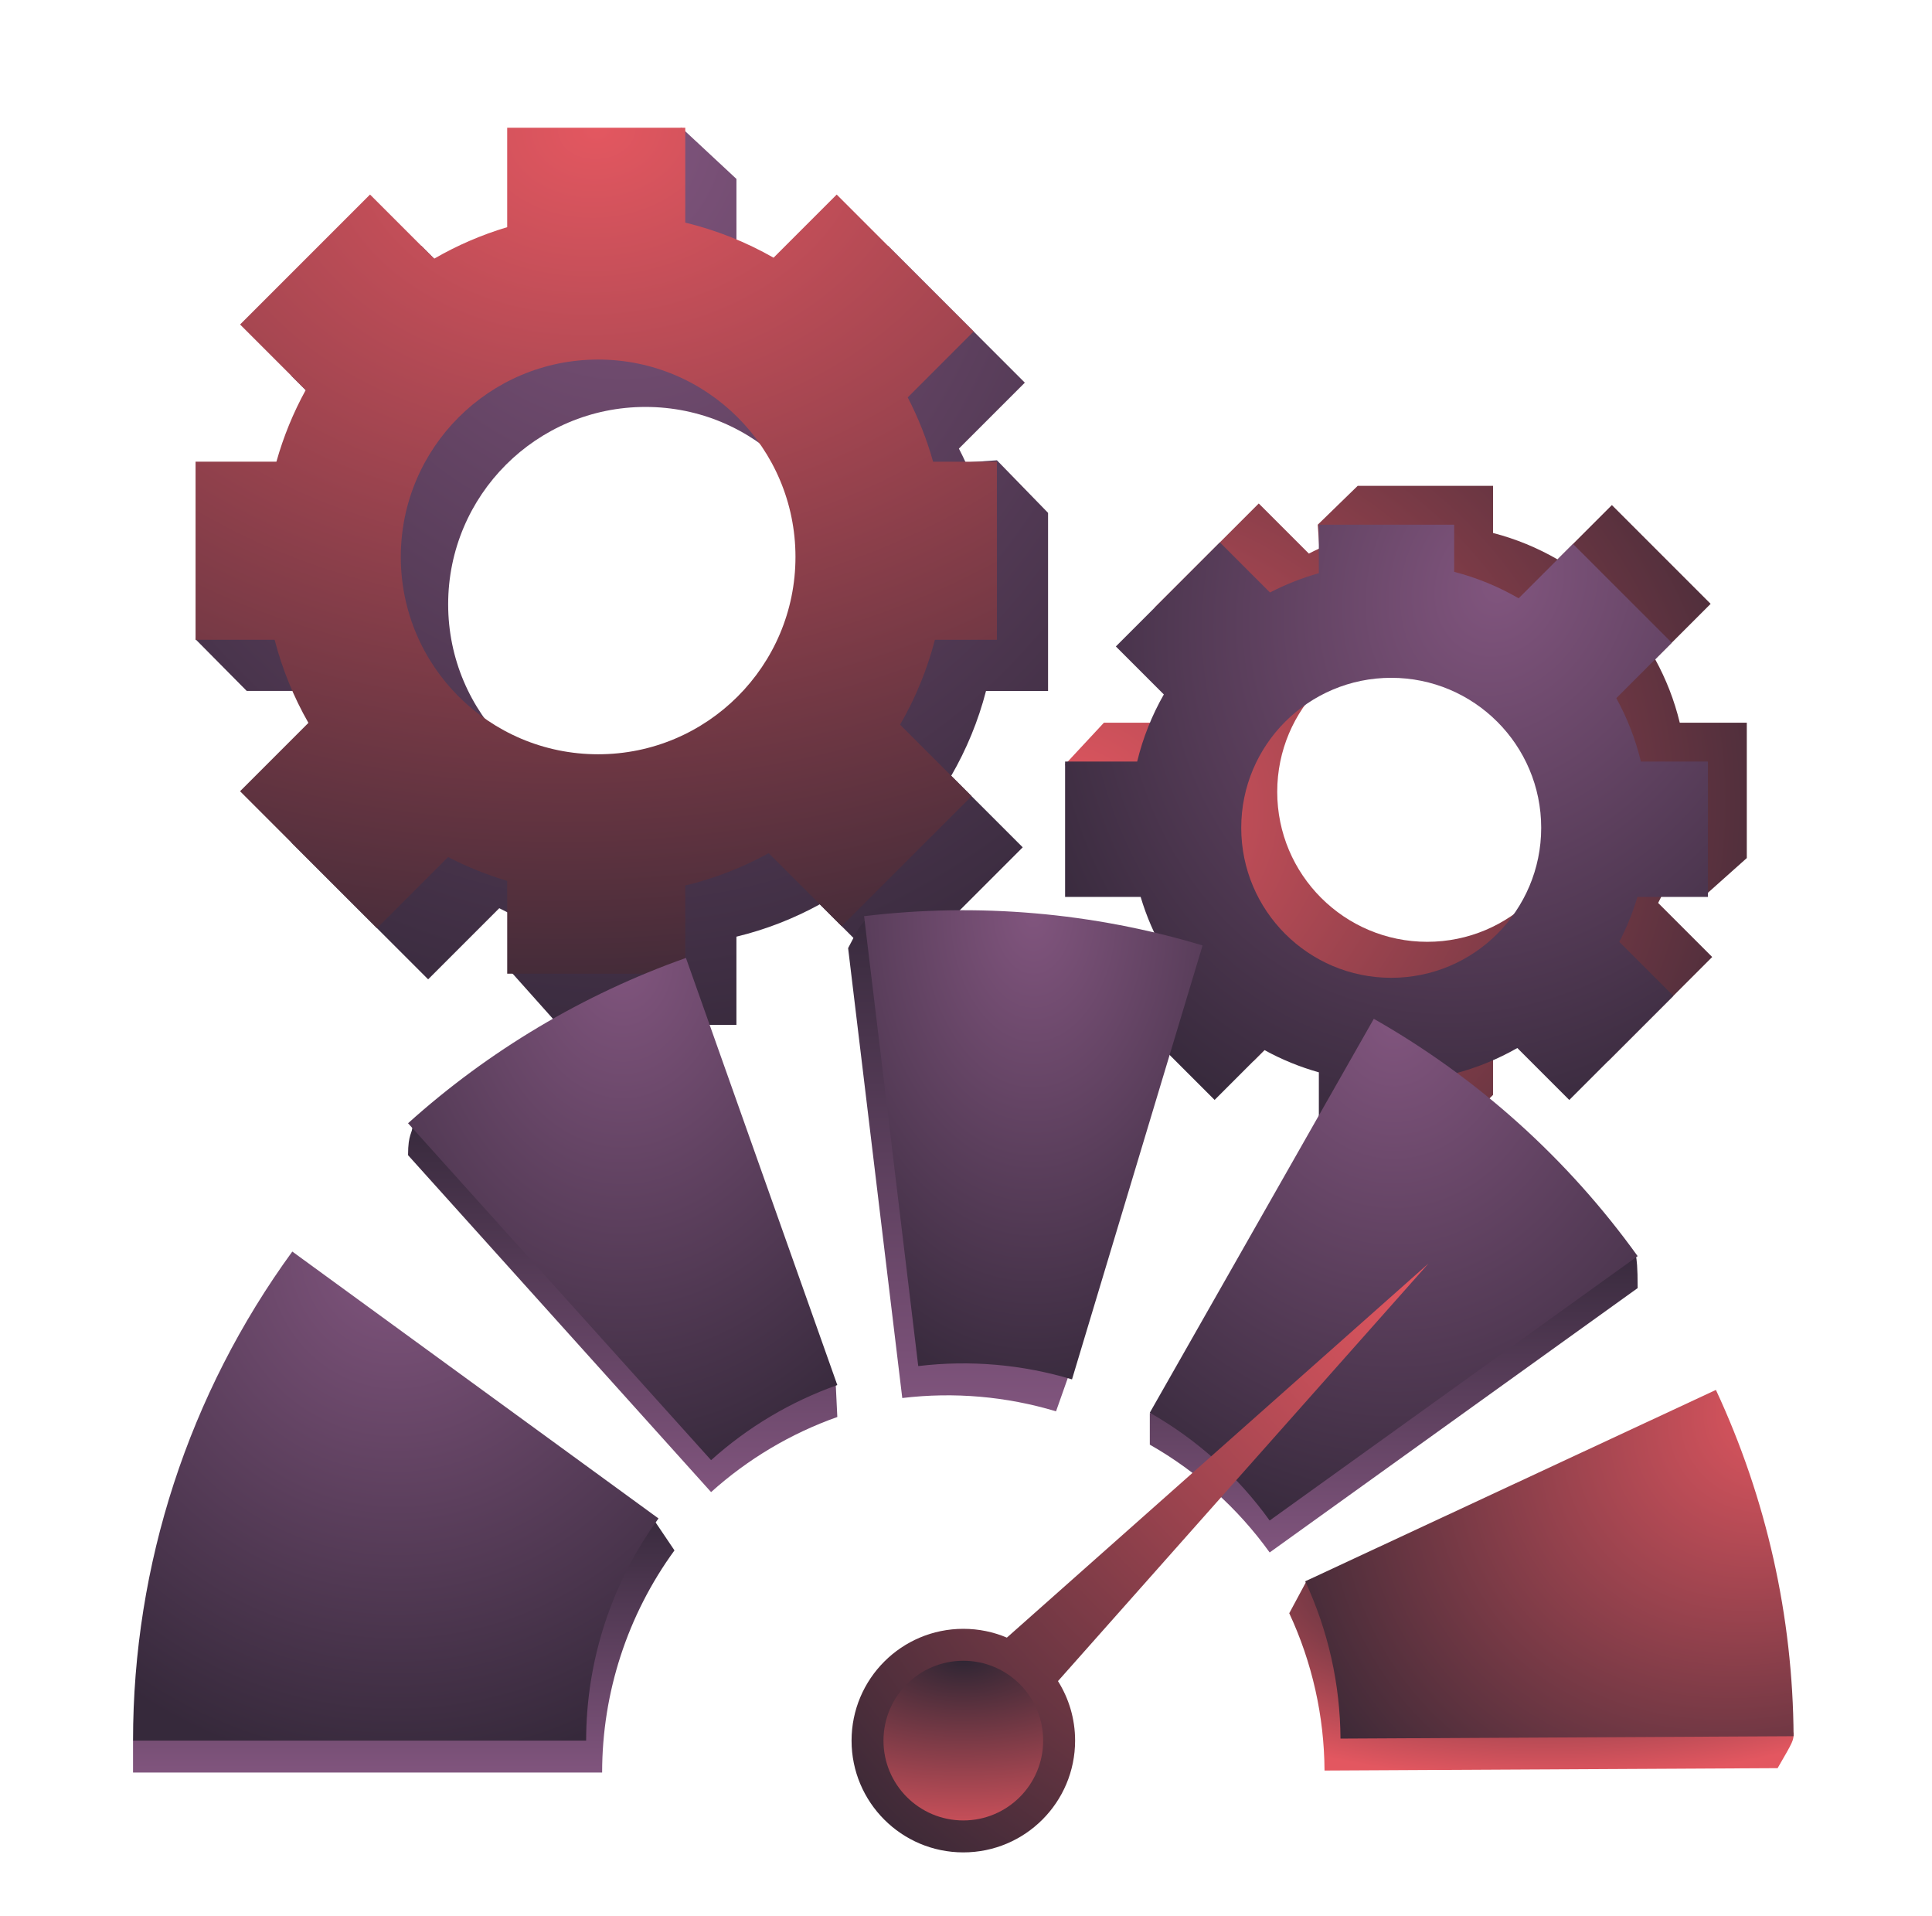 <svg fill="none" height="120" viewBox="0 0 121 120" width="121" xmlns="http://www.w3.org/2000/svg" xmlns:xlink="http://www.w3.org/1999/xlink"><linearGradient id="a"><stop offset="0" stop-color="#81557e"/><stop offset="1" stop-color="#36293b"/></linearGradient><radialGradient id="b" cx="0" cy="0" gradientTransform="matrix(-.048 60.184 -50.167 -.04 38.992 8)" gradientUnits="userSpaceOnUse" r="1" xlink:href="#a"/><linearGradient id="c"><stop offset="0" stop-color="#e35760"/><stop offset="1" stop-color="#302634"/></linearGradient><radialGradient id="d" cx="0" cy="0" gradientTransform="matrix(2.946 60 -78.273 3.844 37.386 8)" gradientUnits="userSpaceOnUse" r="1" xlink:href="#c"/><radialGradient id="e" cx="0" cy="0" gradientTransform="matrix(52.496 -.395 .336 44.593 66.706 50.676)" gradientUnits="userSpaceOnUse" r="1" xlink:href="#c"/><radialGradient id="f" cx="0" cy="0" gradientTransform="matrix(-14.5 34.5 -28.667 -12.049 93.832 36.5)" gradientUnits="userSpaceOnUse" r="1" xlink:href="#a"/><linearGradient id="g"><stop offset=".112" stop-color="#36293b"/><stop offset=".897" stop-color="#81557e"/></linearGradient><linearGradient id="h" gradientUnits="userSpaceOnUse" x1="39.195" x2="39.195" xlink:href="#g" y1="66.376" y2="96.776"/><radialGradient id="i" cx="0" cy="0" gradientTransform="matrix(-.024 33.693 -25.262 -.018 39.022 59.988)" gradientUnits="userSpaceOnUse" r="1" xlink:href="#a"/><linearGradient id="j" gradientUnits="userSpaceOnUse" x1="60.329" x2="60.329" xlink:href="#g" y1="51.948" y2="92.874"/><radialGradient id="k" cx="0" cy="0" gradientTransform="matrix(-.019 31.475 -19.92 -.012 64.736 57)" gradientUnits="userSpaceOnUse" r="1" xlink:href="#a"/><linearGradient id="l" gradientUnits="userSpaceOnUse" x1="87.513" x2="87.513" xlink:href="#g" y1="75.134" y2="99.942"/><radialGradient id="m" cx="0" cy="0" gradientTransform="matrix(-.027 33.659 -28.709 -.023 87.315 63.8)" gradientUnits="userSpaceOnUse" r="1" xlink:href="#a"/><radialGradient id="n" cx="0" cy="0" gradientTransform="matrix(-.028 12.484 -29.681 -.067 96.566 99)" gradientUnits="userSpaceOnUse" r="1"><stop offset=".142" stop-color="#302634"/><stop offset="1" stop-color="#e35760"/></radialGradient><radialGradient id="o" cx="0" cy="0" gradientTransform="matrix(-31.744 21.315 -17.312 -25.783 112.218 87.56)" gradientUnits="userSpaceOnUse" r="1" xlink:href="#c"/><linearGradient id="p" gradientUnits="userSpaceOnUse" x1="25.536" x2="25.536" xlink:href="#g" y1="92.123" y2="113.329"/><radialGradient id="q" cx="0" cy="0" gradientTransform="matrix(-.029 32.809 -30.923 -.028 24.816 78.375)" gradientUnits="userSpaceOnUse" r="1" xlink:href="#a"/><radialGradient id="r" cx="0" cy="0" gradientTransform="matrix(-37.5 36 -31.563 -32.878 89.332 80)" gradientUnits="userSpaceOnUse" r="1" xlink:href="#c"/><radialGradient id="s" cx="0" cy="0" gradientTransform="matrix(0 12 -23.972 0 60.332 104)" gradientUnits="userSpaceOnUse" r="1"><stop offset="0" stop-color="#302634"/><stop offset="1" stop-color="#e35760"/></radialGradient><g clip-rule="evenodd" fill-rule="evenodd"><path d="m42.681 8-7.712 3.203-.379 6.342c-1.474.47-2.879 1.095-4.195 1.857l-4.017-4.017-8.138 8.138 4.107 4.107c-.713 1.297-1.295 2.677-1.728 4.121l-5.168.362-3.203 7.92 3.203 3.233h4.951c.477 1.844 1.195 3.591 2.117 5.206l-4.28 4.28 8.576 8.576 4.454-4.454c.31.161.625.314.944.46l-.21 3.523 2.966 3.322h11.153v-5.523c1.847-.447 3.599-1.134 5.223-2.026l4.569 4.569 8.138-8.138-4.478-4.478c.952-1.645 1.692-3.429 2.18-5.314h3.885v-11.153l-3.203-3.292-1.956.137c-.135-.293-.277-.583-.425-.869l4.129-4.129-8.576-8.576-3.954 3.954c-1.71-.976-3.567-1.723-5.531-2.198v-5.938zm-2.254 42.201c6.826 0 12.359-5.533 12.359-12.359s-5.533-12.359-12.359-12.359-12.359 5.533-12.359 12.359 5.533 12.359 12.359 12.359z" fill="url(#b)"/><path d="m42.918 8h-11.153v6.226c-1.613.481-3.145 1.147-4.573 1.973l-4.017-4.017-8.138 8.138 4.108 4.108c-.772 1.405-1.39 2.907-1.833 4.483h-5.064v11.153h4.952c.477 1.843 1.194 3.59 2.116 5.204l-4.281 4.281 8.576 8.576 4.455-4.455c1.174.608 2.411 1.111 3.7 1.495v5.811h11.153v-5.522c1.847-.447 3.6-1.134 5.224-2.026l4.569 4.569 8.138-8.138-4.478-4.478c.953-1.645 1.692-3.43 2.18-5.315h3.883v-11.153h-3.995c-.395-1.406-.93-2.753-1.589-4.026l4.127-4.127-8.576-8.576-3.954 3.954c-1.71-.976-3.567-1.722-5.53-2.198zm-5.457 39.234c6.826 0 12.359-5.533 12.359-12.359s-5.533-12.359-12.359-12.359c-6.825 0-12.359 5.533-12.359 12.359s5.533 12.359 12.359 12.359z" fill="url(#d)"/><path d="m66.706 47.872 2.434 5.861 4.82.288c.357 1.12.832 2.188 1.411 3.188l-3.053 3.053 6.185 6.185 3.122-3.122c.986.542 2.035.984 3.132 1.313l.275 3.928 6.019 2.435 2.457-2.435v-3.763c1.401-.363 2.728-.908 3.956-1.609l3.253 3.252 6.517-6.517-3.385-3.385c.122-.236.239-.474.349-.717l2.678.16 2.525-2.254v-8.476h-4.198c-.339-1.404-.862-2.736-1.54-3.971l3.473-3.472-6.185-6.185-3.404 3.403c-1.25-.724-2.606-1.285-4.039-1.656v-2.952h-8.476l-2.502 2.434.104 1.486c-.223.103-.443.211-.661.323l-3.138-3.138-6.518 6.518 3.005 3.005c-.742 1.3-1.31 2.711-1.671 4.204h-4.512zm32.072 1.713c0-5.187-4.205-9.393-9.393-9.393s-9.393 4.205-9.393 9.393 4.205 9.393 9.393 9.393 9.393-4.205 9.393-9.393z" fill="url(#e)"/><path d="m66.706 47.691v8.476h4.732c.365 1.225.871 2.39 1.5 3.475l-3.053 3.053 6.185 6.185 3.122-3.122c1.068.587 2.209 1.057 3.407 1.393v3.849h8.476v-3.763c1.401-.363 2.728-.908 3.955-1.608l3.253 3.253 6.517-6.518-3.385-3.385c.462-.892.844-1.833 1.136-2.812h4.415v-8.476h-4.196c-.34-1.404-.862-2.736-1.541-3.971l3.472-3.472-6.185-6.185-3.403 3.403c-1.25-.724-2.606-1.286-4.039-1.657v-2.951h-8.476v3.037c-1.069.3-2.092.707-3.059 1.208l-3.137-3.137-6.517 6.517 3.005 3.005c-.742 1.299-1.309 2.711-1.67 4.203zm29.818 4.148c0-5.187-4.205-9.393-9.393-9.393-5.187 0-9.393 4.205-9.393 9.393 0 5.187 4.205 9.393 9.393 9.393 5.187 0 9.393-4.205 9.393-9.393z" fill="url(#f)"/></g><path d="m25.556 72.34c-0-1.369.277-1.34.277-1.84l26.5 16 .108 2.235c-2.918 1.034-5.604 2.632-7.906 4.703z" fill="url(#h)"/><path d="m25.556 70.34c5.067-4.558 10.98-8.075 17.404-10.352l9.481 26.747c-2.918 1.034-5.604 2.632-7.906 4.703z" fill="url(#i)"/><path d="m53.117 59.373c.715-1.373.715-1.373 1.215-1.873l13 27.5-1.193 3.38c-3.118-.938-6.397-1.222-9.63-.833z" fill="url(#j)"/><path d="m54.117 57.373c7.117-.857 14.335-.233 21.199 1.833l-8.177 27.174c-3.118-.938-6.397-1.222-9.63-.833z" fill="url(#k)"/><path d="m102.333 78.5c0 .162.233-.5.233 2.162l-23.048 16.556c-1.986-2.765-4.547-5.068-7.506-6.751v-1.967z" fill="url(#l)"/><path d="m86.041 63.8c6.514 3.705 12.151 8.775 16.524 14.862l-23.048 16.556c-1.986-2.765-4.547-5.068-7.506-6.751z" fill="url(#m)"/><path d="m112.332 108.5c0 .5 0 .5-1.001 2.225l-28.377.15c-.018-3.404-.772-6.765-2.209-9.851l1.088-2.024z" fill="url(#n)"/><path d="m107.467 87.04c3.165 6.793 4.825 14.191 4.864 21.685l-28.377.15c-.018-3.404-.772-6.765-2.209-9.851z" fill="url(#o)"/><path d="m8.332 111c0-1.5 0-1 0-2l32.501-14 1.409 2.088c-2.945 4.041-4.531 8.912-4.531 13.912z" fill="url(#p)"/><path d="m8.332 109c0-11.007 3.493-21.73 9.975-30.625l22.934 16.713c-2.945 4.041-4.531 8.912-4.531 13.912z" fill="url(#q)"/><path clip-rule="evenodd" d="m66.26 105.275 23.206-26.154-26.406 23.43c-.838-.355-1.76-.551-2.727-.551-3.866 0-7 3.134-7 7s3.134 7 7 7 7-3.134 7-7c0-1.369-.393-2.646-1.072-3.725z" fill="url(#r)" fill-rule="evenodd"/><circle cx="60.332" cy="109" fill="url(#s)" r="5"/></svg>